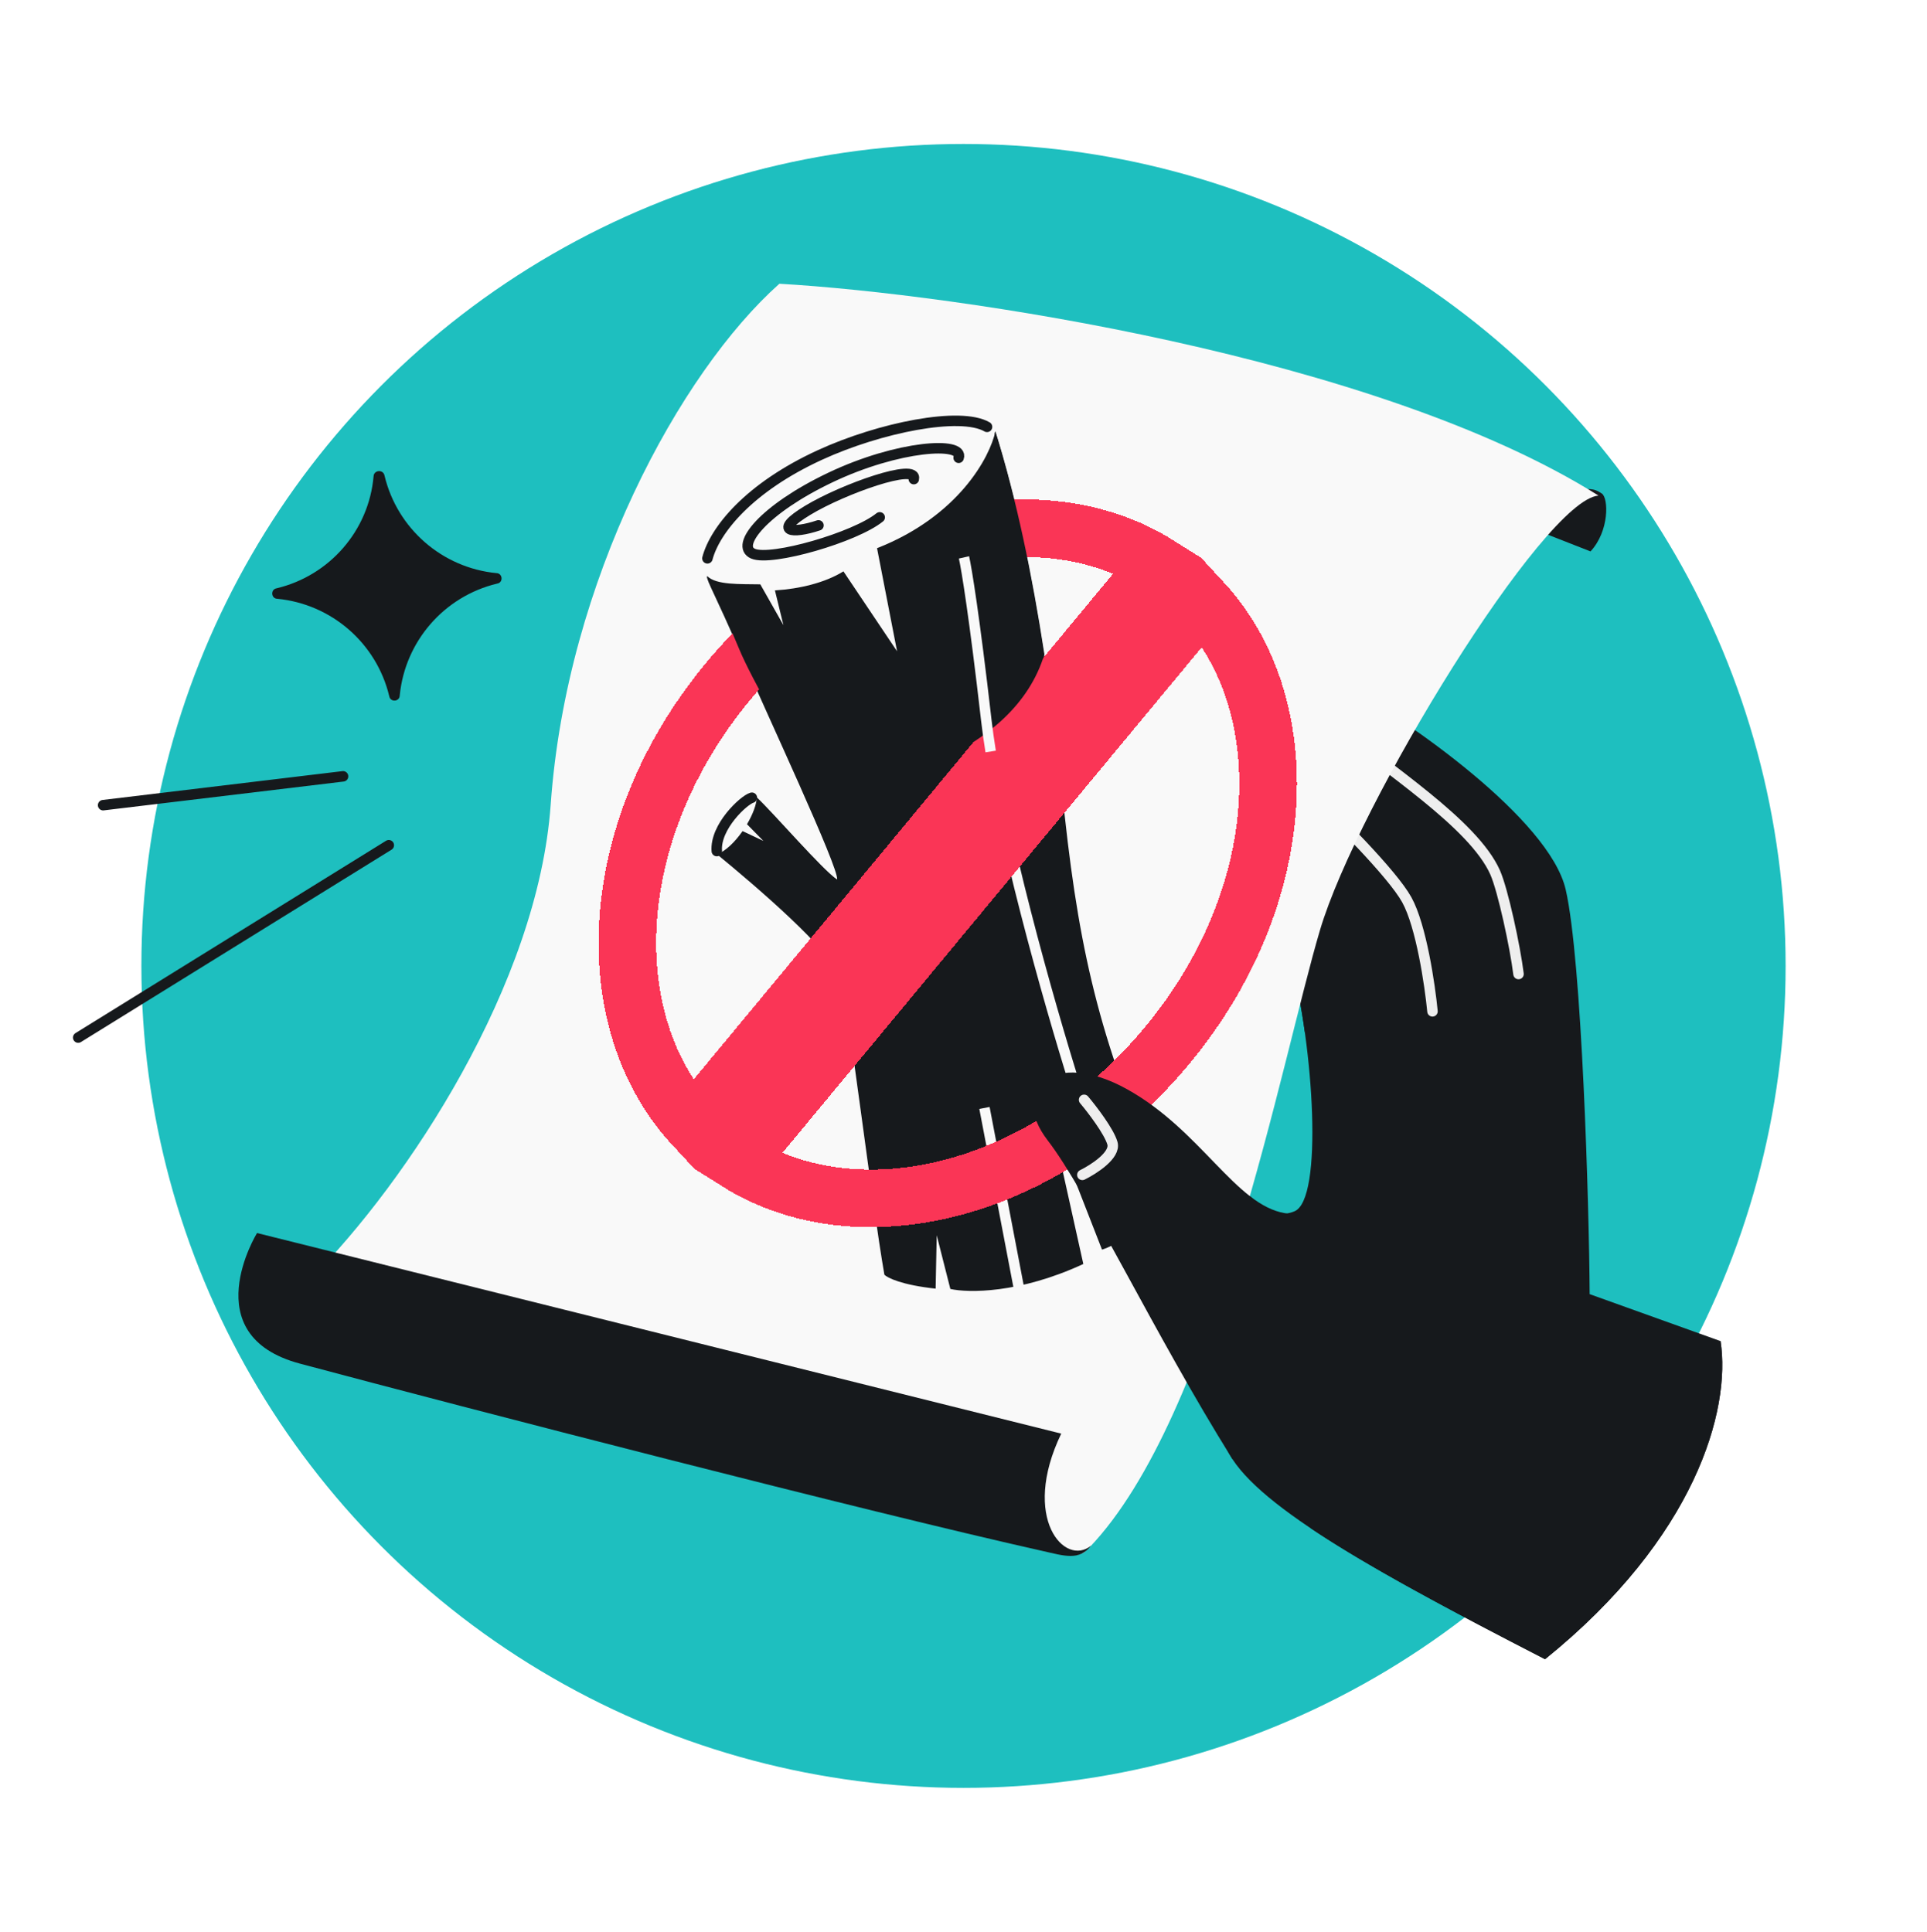 <svg width="368" height="369" viewBox="0 0 368 369" fill="none" xmlns="http://www.w3.org/2000/svg">
<g clip-path="url(#clip0_4215_4485)">
<circle cx="184" cy="184.5" r="157" fill="#1EBFBF"/>
<path d="M202.642 215.183C209.652 225.285 221.076 253.116 234.776 277.746C240.522 288.076 264.078 300.979 295.058 316.924C323.77 293.741 330.597 269.341 328.574 256.165L303.579 247.193C303.476 230.257 302.103 183.396 299.002 169.917C295.901 156.439 268.649 137.404 256.535 130.819C248.685 140.926 244.582 163.248 241.126 175.869C241.126 175.869 245.868 180.803 246.525 183.33C250.867 200.023 252.73 229.093 247.202 231.373C238.031 235.157 232.006 214.787 218.32 206.22C204.634 197.654 195.631 205.081 202.642 215.183Z" fill="#16191C"/>
<path d="M295.058 316.923C323.77 293.74 330.597 269.34 328.574 256.164C284.524 266.299 293.905 295.824 250.177 291.827C261.151 299.201 276.818 307.535 295.058 316.923Z" fill="#16191C"/>
<path fill-rule="evenodd" clip-rule="evenodd" d="M249.189 197.189C250.552 179.005 255.523 150.03 263.608 135.023C260.955 133.334 256.695 130.506 254.692 129.417C245.105 141.759 245.188 161.03 241.126 175.866C241.126 175.866 245.867 180.8 246.524 183.326C247.584 187.4 248.496 192.211 249.189 197.189Z" fill="#16191C"/>
<path d="M255.354 138.788C264.566 146.822 281.356 157.24 285.531 166.656C287.004 169.978 289.352 180.839 289.992 186.047" stroke="#EEEEEE" stroke-width="2" stroke-linecap="round"/>
<path d="M249.823 151.106C254.954 155.951 265.905 166.887 268.66 171.876C271.414 176.866 273.074 188.154 273.56 193.175" stroke="#EEEEEE" stroke-width="2" stroke-linecap="round"/>
<path d="M305.911 94.278C304.316 93.193 303.091 92.985 298.077 94.582L284.422 97.755L303.744 105.325C307.37 101.418 307.187 95.146 305.911 94.278Z" fill="#16191C"/>
<path d="M252.079 177.66C259.234 153.53 294.831 95.471 305.266 94.663C262.826 67.971 182.431 56.13 148.839 54.198C129.898 71.076 108.196 110.833 105.167 153.678C102.744 187.953 77.787 225.734 59.187 244.399L205.793 296.981L206.971 296.587L208.024 295.604C232.067 270.474 244.651 202.714 252.079 177.66Z" fill="#F9F9F9"/>
<path d="M94.932 111.476V111.476C96.151 111.29 96.027 109.496 94.793 109.47V109.47C84.449 108.456 75.867 100.983 73.44 90.877V90.877C73.235 89.605 71.366 89.734 71.338 91.022V91.022C70.42 101.36 62.947 109.942 52.841 112.368V112.368C51.622 112.564 51.745 114.358 52.979 114.375V114.375C63.323 115.389 71.905 122.861 74.332 132.968V132.968C74.528 134.186 76.322 134.063 76.339 132.829V132.829C77.353 122.485 84.825 113.903 94.932 111.476Z" fill="#16191C"/>
<path d="M74.248 161.446L14.933 198.189" stroke="#16191C" stroke-width="2" stroke-linecap="round" stroke-linejoin="round"/>
<path d="M19.691 153.797L65.513 148.289" stroke="#16191C" stroke-width="2" stroke-linecap="round" stroke-linejoin="round"/>
<path d="M202.665 273.834C194.876 290.028 203.393 299.348 208.375 295.22C206.111 298.202 203.225 297.173 199.099 296.25C165.197 288.663 89.54 269.094 57.253 260.458C37.059 255.057 49.086 235.521 49.086 235.521L202.665 273.834Z" fill="#16191C"/>
<path d="M203.333 155.856C206.301 183.01 210.52 200.337 222.29 226.613C219.041 234.429 213.044 237.921 210.452 238.69L200.761 213.864L206.883 241.434C194.681 247.1 184.869 246.973 181.487 246.201L178.883 235.944L178.678 246.144C172.226 245.452 169.466 244.082 168.892 243.484C166.373 229.007 162.17 193.382 160.541 187.016C159.238 181.922 143.964 168.954 136.935 163.183C138.617 162.548 140.397 160.775 141.81 158.749L145.785 160.625L142.654 157.436C143.758 155.566 144.49 153.643 144.517 152.3C147.621 155.177 157.095 166.186 159.869 168.001C160.222 165.748 146.367 136.294 141.078 123.99C136.802 114.045 134.9 110.846 135.031 110.145C136.742 111.929 141.325 111.679 145.189 111.757L149.599 119.587L147.976 112.916C152.669 112.632 157.592 111.436 161.051 109.261L171.284 124.597L167.465 104.815C183.05 98.654 189.018 87.303 190.053 82.397C196.653 103.643 200.366 128.701 203.333 155.856Z" fill="#16191C"/>
<path d="M205.172 206.976C200.522 192.181 190.649 157.59 188.358 137.588C186.067 117.586 184.56 108.505 184.093 106.465M188.005 211.63L195.118 248.854" stroke="#F9F9F9" stroke-width="2" stroke-linejoin="round"/>
<g filter="url(#filter0_d_4215_4485)">
<path d="M222.918 198.346C199.11 227.061 163.58 234.909 140.843 220.622L229.605 113.565C247.856 133.263 246.725 169.632 222.918 198.346ZM221.137 106.544L132.375 213.601C114.123 193.903 115.254 157.534 139.062 128.82C162.869 100.105 198.399 92.257 221.137 106.544Z" stroke="#FA3556" stroke-width="11" shape-rendering="crispEdges"/>
</g>
<path d="M163.627 131.648C157.085 129.865 141.196 122.065 135.5 110.906C133.309 106.615 138.989 95.102 156.774 86.911C170.646 80.522 190.445 77.323 190.303 84.4L181.375 125.28L163.627 131.648Z" fill="#F9F9F9"/>
<path d="M163.452 131.645L181.252 125.278M183.073 87.44C184.197 84.277 171.457 85.082 158.61 91.195C145.763 97.308 140.321 104.278 143.826 105.765C147.33 107.251 163.329 102.617 168 98.817M174.509 91.515C175.279 88.345 161.041 93.368 154.242 97.479C147.444 101.59 151.324 102.022 156.305 100.352M135.096 106.651C136.523 101.217 143.068 93.109 156.576 86.907C167.989 81.667 183.402 78.573 188.494 81.537M143.586 152.372C142.059 152.803 136.526 157.911 136.886 162.563" stroke="#16191C" stroke-width="2" stroke-linecap="round"/>
<path d="M167.488 104.71C183.083 98.579 189.053 87.281 190.089 82.398C194.121 95.304 197.077 109.623 199.444 124.967C193.65 144.189 167.586 150.593 155.279 151.392C150.771 141.653 143.781 130.331 141.085 123.793C137.151 114.251 134.902 110.709 135.033 110.011C136.746 111.787 141.332 111.539 145.198 111.617L149.612 119.411L147.987 112.771C152.683 112.489 157.609 111.299 161.07 109.134L171.312 124.401L167.488 104.71Z" fill="#16191C"/>
<path d="M184.093 106.466C184.56 108.506 186.067 117.586 188.358 137.588C188.572 139.456 188.852 141.45 189.188 143.544" stroke="#F9F9F9" stroke-width="2" stroke-linejoin="round"/>
<path d="M200.074 217.819C207.587 227.553 220.407 254.769 235.338 278.672C248.293 267.937 256.606 233.583 245.398 231.73C235.979 230.172 229.38 215.935 215.277 208.073C201.175 200.211 192.561 208.085 200.074 217.819Z" fill="#16191C"/>
<path d="M206.697 224.414C208.879 223.342 213.083 220.633 212.441 218.374C211.799 216.115 208.567 211.901 207.031 210.077" stroke="#EEEEEE" stroke-width="2" stroke-linecap="round"/>
</g>
<defs>
<filter id="filter0_d_4215_4485" x="106.409" y="87.47" width="149.161" height="154.858" filterUnits="userSpaceOnUse" color-interpolation-filters="sRGB">
<feFlood flood-opacity="0" result="BackgroundImageFix"/>
<feColorMatrix in="SourceAlpha" type="matrix" values="0 0 0 0 0 0 0 0 0 0 0 0 0 0 0 0 0 0 127 0" result="hardAlpha"/>
<feOffset dy="1.316"/>
<feGaussianBlur stdDeviation="3.948"/>
<feComposite in2="hardAlpha" operator="out"/>
<feColorMatrix type="matrix" values="0 0 0 0 0 0 0 0 0 0 0 0 0 0 0 0 0 0 0.08 0"/>
<feBlend mode="normal" in2="BackgroundImageFix" result="effect1_dropShadow_4215_4485"/>
<feBlend mode="normal" in="SourceGraphic" in2="effect1_dropShadow_4215_4485" result="shape"/>
</filter>
<clipPath id="clip0_4215_4485">
<rect width="368" height="368" fill="white" transform="translate(0 0.5)"/>
</clipPath>
</defs>
</svg>
